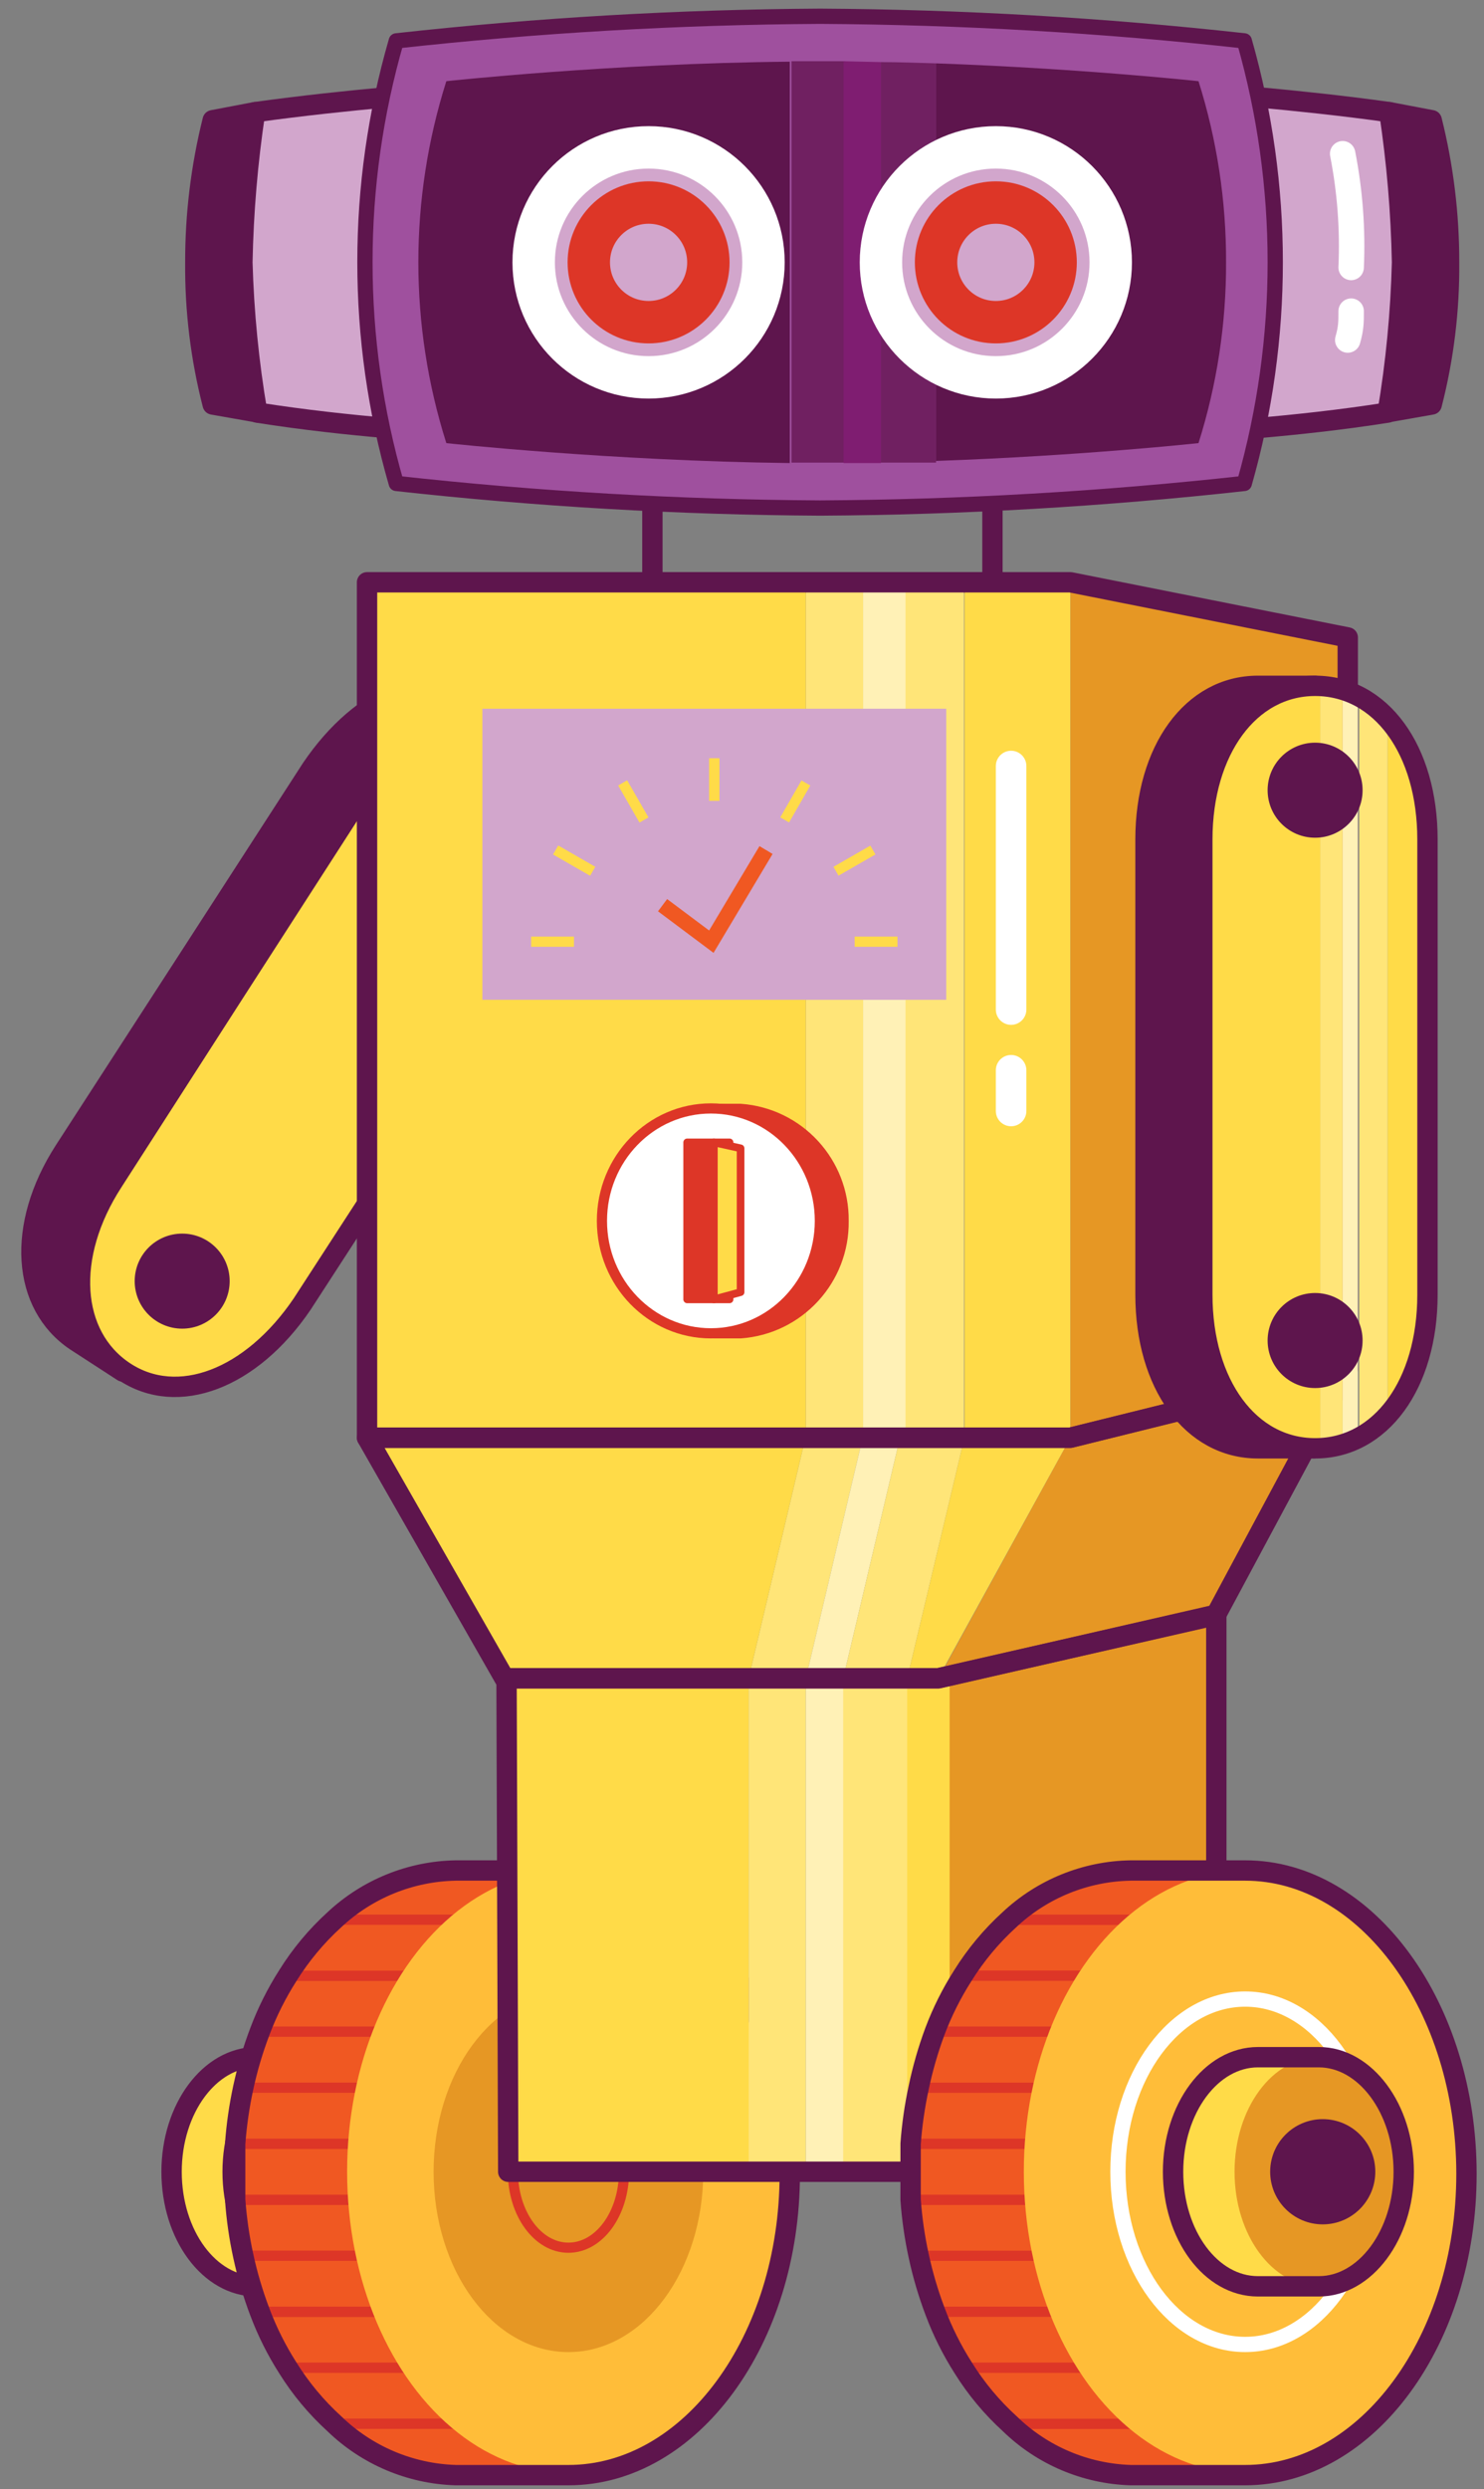 <svg width="105px" height="176px" viewBox="0 0 105 176" version="1.1" xml:space="preserve" xmlns="http://www.w3.org/2000/svg" xmlns:xlink="http://www.w3.org/1999/xlink">
  <rect x="0" y="0" width="105" height="176" fill="#808080" stroke="none"/>
  <defs/>
  <g>
    <title>Slice 1</title>
    <desc>Created with Sketch.</desc>
    <g id="Page-1" stroke="none" stroke-width="1" fill="none" fill-rule="evenodd">
      <g id="MediaLab_Sprites_Room_Robot-03" transform="translate(2, 1)">
        <g id="Left-Wheel" transform="translate(9, 129)">
          <path d="M11.43,15.45 L7.14,15.45 C3.84,15.45 1.14,19.08 1.14,23.55 C1.14,28.02 3.81,31.65 7.14,31.65 L11.43,31.65 L11.43,15.45 Z" id="Shape" stroke="#5E154D" stroke-width="1.44" fill="#FFDB48" fill-rule="nonzero" stroke-linecap="round" stroke-linejoin="round"/>
          <ellipse id="Oval" stroke="#5E154D" stroke-width="1.44" fill="#FFDB48" fill-rule="nonzero" stroke-linecap="round" stroke-linejoin="round" cx="11.43" cy="23.55" rx="5.97" ry="8.1"/>
          <path d="M9.36,37.41 L29.22,37.41 L29.22,33.45 L7.38,33.45 C7.9,34.835 8.564,36.163 9.36,37.41 Z" id="Shape" stroke="#DD3627" stroke-width="0.72" fill="#F05822" fill-rule="nonzero" stroke-linecap="round" stroke-linejoin="round"/>
          <path d="M9.36,9.69 C8.564,10.937 7.9,12.265 7.38,13.65 L29.22,13.65 L29.22,9.69 L9.36,9.69 Z" id="Shape" stroke="#DD3627" stroke-width="0.72" fill="#F05822" fill-rule="nonzero" stroke-linecap="round" stroke-linejoin="round"/>
          <path d="M12.66,41.37 L29.22,41.37 L29.22,37.41 L9.36,37.41 C10.272,38.876 11.382,40.209 12.66,41.37 Z" id="Shape" stroke="#DD3627" stroke-width="0.72" fill="#F05822" fill-rule="nonzero" stroke-linecap="round" stroke-linejoin="round"/>
          <path d="M21.24,45 L29.22,45 L29.22,41.37 L12.66,41.37 C14.968,43.607 18.028,44.901 21.24,45 Z" id="Shape" stroke="#DD3627" stroke-width="0.72" fill="#F05822" fill-rule="nonzero" stroke-linecap="round" stroke-linejoin="round"/>
          <path d="M6.21,29.49 L29.22,29.49 L29.22,25.53 L5.64,25.53 C5.735,26.862 5.926,28.185 6.21,29.49 Z" id="Shape" stroke="#DD3627" stroke-width="0.72" fill="#F05822" fill-rule="nonzero" stroke-linecap="round" stroke-linejoin="round"/>
          <path d="M7.38,33.45 L29.22,33.45 L29.22,29.49 L6.21,29.49 C6.5,30.837 6.891,32.161 7.38,33.45 Z" id="Shape" stroke="#DD3627" stroke-width="0.72" fill="#F05822" fill-rule="nonzero" stroke-linecap="round" stroke-linejoin="round"/>
          <path d="M29.22,2.25 L21.24,2.25 C18.048,2.308 14.991,3.548 12.66,5.73 L29.22,5.73 L29.22,2.25 Z" id="Shape" stroke="#DD3627" stroke-width="0.72" fill="#F05822" fill-rule="nonzero" stroke-linecap="round" stroke-linejoin="round"/>
          <path d="M5.58,23.55 C5.58,24.21 5.58,24.87 5.58,25.53 L29.16,25.53 L29.16,21.57 L5.64,21.57 C5.61,22.23 5.58,22.89 5.58,23.55 Z" id="Shape" stroke="#DD3627" stroke-width="0.72" fill="#F05822" fill-rule="nonzero" stroke-linecap="round" stroke-linejoin="round"/>
          <path d="M29.22,5.73 L12.66,5.73 C11.382,6.891 10.272,8.224 9.36,9.69 L29.22,9.69 L29.22,5.73 Z" id="Shape" stroke="#DD3627" stroke-width="0.72" fill="#F05822" fill-rule="nonzero" stroke-linecap="round" stroke-linejoin="round"/>
          <path d="M6.21,17.61 L29.22,17.61 L29.22,13.65 L7.38,13.65 C6.891,14.939 6.5,16.263 6.21,17.61 Z" id="Shape" stroke="#DD3627" stroke-width="0.72" fill="#F05822" fill-rule="nonzero" stroke-linecap="round" stroke-linejoin="round"/>
          <path d="M5.64,21.57 L29.22,21.57 L29.22,17.61 L6.21,17.61 C5.928,18.915 5.737,20.238 5.64,21.57 Z" id="Shape" stroke="#DD3627" stroke-width="0.72" fill="#F05822" fill-rule="nonzero" stroke-linecap="round" stroke-linejoin="round"/>
          <ellipse id="Oval" fill="#FFBD39" fill-rule="nonzero" cx="29.22" cy="23.55" rx="15.66" ry="21.3"/>
          <ellipse id="Oval" stroke="#E69724" stroke-width="1.08" fill="#E69724" fill-rule="nonzero" cx="29.22" cy="23.55" rx="9" ry="12.21"/>
          <ellipse id="Oval" stroke="#DD3627" stroke-width="0.72" stroke-linecap="round" stroke-linejoin="round" cx="29.22" cy="23.55" rx="3.93" ry="5.37"/>
          <path d="M29.22,2.25 L21.24,2.25 C18.048,2.308 14.991,3.548 12.66,5.73 C11.382,6.891 10.272,8.224 9.36,9.69 C8.564,10.937 7.9,12.265 7.38,13.65 C6.891,14.939 6.5,16.263 6.21,17.61 C5.928,18.915 5.737,20.238 5.64,21.57 C5.64,22.23 5.64,22.89 5.64,23.55 C5.64,24.21 5.64,24.87 5.64,25.53 C5.735,26.862 5.926,28.185 6.21,29.49 C6.5,30.837 6.891,32.161 7.38,33.45 C7.9,34.835 8.564,36.163 9.36,37.41 C10.272,38.876 11.382,40.209 12.66,41.37 C14.968,43.607 18.028,44.901 21.24,45 L29.22,45 C37.86,45 44.88,35.46 44.88,23.7 C44.88,11.94 37.86,2.25 29.22,2.25 Z" id="Shape" stroke="#5E154D" stroke-width="1.44" stroke-linecap="round" stroke-linejoin="round"/>
        </g>
        <g id="Left-Arm" transform="translate(0, 45)" fill-rule="nonzero" stroke="#5E154D">
          <path d="M36,5.73 L32.64,3.57 C28.74,1.02 23.64,3.03 20.04,8.34 L11.31,21.84 L2.55,35.37 C-0.87,40.68 -0.45,46.26 3.36,48.81 L6.69,50.97 L36,5.73 Z" id="Shape" stroke-width="1.44" fill="#5E154D" stroke-linecap="round" stroke-linejoin="round"/>
          <path d="M36,5.73 C32.07,3.21 26.82,5.22 23.4,10.5 L14.7,24 L6,37.53 C2.55,42.84 3,48.45 6.78,50.97 C10.56,53.49 15.78,51.51 19.38,46.2 L28.14,32.7 L36.87,19.17 C40.29,13.89 39.96,8.28 36,5.73 Z" id="Shape" stroke-width="1.44" fill="#FFDB48"/>
          <circle id="Oval" stroke-width="0.72" fill="#000000" stroke-linecap="round" stroke-linejoin="round" cx="32.07" cy="11.91" r="3"/>
          <circle id="Oval" stroke-width="0.72" fill="#5E154D" stroke-linecap="round" stroke-linejoin="round" cx="10.89" cy="44.58" r="3"/>
        </g>
        <g id="Head" transform="translate(9, 0)">
          <rect id="Rectangle-path" stroke="#5E154D" stroke-width="1.44" stroke-linecap="round" stroke-linejoin="round" x="35.16" y="32.97" width="24.06" height="7.23"/>
          <path d="M7.05,6.93 L4.05,7.5 C3.228,10.787 2.815,14.162 2.82,17.55 C2.792,20.939 3.205,24.318 4.05,27.6 L7.29,28.17 C6.691,24.659 6.34,21.11 6.24,17.55 C6.28,13.996 6.55,10.449 7.05,6.93 Z" id="Shape" stroke="#5E154D" stroke-width="1.44" fill="#5E154D" fill-rule="nonzero" stroke-linecap="round" stroke-linejoin="round"/>
          <path d="M7.05,6.93 C6.52,10.447 6.219,13.994 6.15,17.55 C6.25,21.11 6.601,24.659 7.2,28.17 C13.83,29.22 20.4,29.55 20.4,29.55 L20.4,5.55 C20.4,5.55 13.74,6 7.05,6.93 Z" id="Shape" stroke="#5E154D" stroke-width="1.44" fill="#D2A6CC" fill-rule="nonzero" stroke-linecap="round" stroke-linejoin="round"/>
          <path d="M87.3,6.93 L90.3,7.5 C91.122,10.787 91.535,14.162 91.53,17.55 C91.558,20.939 91.145,24.318 90.3,27.6 L87.06,28.17 C87.649,24.658 87.99,21.11 88.08,17.55 C88.05,13.997 87.79,10.449 87.3,6.93 Z" id="Shape" stroke="#5E154D" stroke-width="1.44" fill="#5E154D" fill-rule="nonzero" stroke-linecap="round" stroke-linejoin="round"/>
          <path d="M87.3,6.93 C87.83,10.447 88.131,13.994 88.2,17.55 C88.11,21.11 87.769,24.658 87.18,28.17 C80.55,29.22 73.95,29.55 73.95,29.55 L73.95,5.55 C73.95,5.55 80.64,6 87.3,6.93 Z" id="Shape" stroke="#5E154D" stroke-width="1.44" fill="#D2A6CC" fill-rule="nonzero" stroke-linecap="round" stroke-linejoin="round"/>
          <path d="M77.04,1.89 C67.077,0.788 57.063,0.208 47.04,0.15 C37.016,0.206 27.003,0.787 17.04,1.89 C14.081,12.11 14.081,22.96 17.04,33.18 C27.003,34.283 37.016,34.864 47.04,34.92 C57.063,34.862 67.077,34.282 77.04,33.18 C79.959,22.954 79.959,12.116 77.04,1.89 Z" id="Shape" stroke="#5E154D" stroke-width="1.08" fill="#9F509E" fill-rule="nonzero" stroke-linecap="round" stroke-linejoin="round"/>
          <path d="M20.58,4.74 C17.94,13.066 17.94,22.004 20.58,30.33 C20.58,30.33 32.16,31.59 44.88,31.74 L44.88,3.36 C32.16,3.48 20.58,4.74 20.58,4.74 Z" id="Shape" fill="#5E154D" fill-rule="nonzero"/>
          <path d="M75.75,17.55 C75.764,13.205 75.106,8.884 73.8,4.74 C73.8,4.74 65.49,3.84 55.23,3.48 L55.23,31.59 C65.49,31.23 73.8,30.33 73.8,30.33 C75.106,26.196 75.763,21.885 75.75,17.55 Z" id="Shape" fill="#5E154D" fill-rule="nonzero"/>
          <polygon id="Shape" fill="#702061" fill-rule="nonzero" points="47.19 3.33 45 3.33 45 31.71 48.81 31.71 48.81 3.33"/>
          <polygon id="Shape" fill="#7F1D71" fill-rule="nonzero" points="48.69 3.33 48.69 31.74 51.33 31.74 51.33 3.39"/>
          <path d="M51.33,3.39 L51.33,31.71 L55.23,31.71 L55.23,3.48 C54,3.45 52.65,3.39 51.33,3.39 Z" id="Shape" fill="#702061" fill-rule="nonzero"/>
        </g>
        <g id="Eyes" transform="translate(33, 9)" stroke-width="3">
          <circle id="Oval" stroke="#FFFFFF" fill="#D2A6CC" fill-rule="nonzero" cx="10.89" cy="8.55" r="8.13"/>
          <circle id="Oval" stroke="#DD3627" cx="10.89" cy="8.55" r="4.23"/>
          <circle id="Oval" stroke="#FFFFFF" fill="#D2A6CC" fill-rule="nonzero" cx="35.46" cy="8.55" r="8.13"/>
          <circle id="Oval" stroke="#DD3627" cx="35.46" cy="8.55" r="4.23"/>
        </g>
        <g id="Body" transform="translate(21, 39)">
          <rect id="Rectangle-path" fill="#FFE578" fill-rule="nonzero" x="34.02" y="1.17" width="4.05" height="60.48"/>
          <rect id="Rectangle-path" fill="#FFDB48" fill-rule="nonzero" x="2.97" y="1.17" width="31.05" height="60.48"/>
          <rect id="Rectangle-path" fill="#FFE578" fill-rule="nonzero" x="40.59" y="1.17" width="4.62" height="60.48"/>
          <rect id="Rectangle-path" fill="#FFF1B6" fill-rule="nonzero" x="38.07" y="1.17" width="3" height="60.48"/>
          <rect id="Rectangle-path" fill="#FFDB48" fill-rule="nonzero" x="45.24" y="1.17" width="7.5" height="60.48"/>
          <polygon id="Shape" fill="#E69724" fill-rule="nonzero" points="72.36 56.79 52.74 61.65 52.74 1.17 72.36 5.07"/>
          <polygon id="Shape" fill="#E69724" fill-rule="nonzero" points="52.74 61.65 43.41 78.66 63.03 74.19 72.36 56.79"/>
          <polygon id="Shape" fill="#E69724" fill-rule="nonzero" points="63.06 108.27 43.41 113.55 43.41 78.66 63.06 74.16"/>
          <polygon id="Shape" fill="#FFDB48" fill-rule="nonzero" points="12.78 78.27 12.81 113.19 29.97 113.19 29.97 78.27"/>
          <rect id="Rectangle-path" fill="#FFE578" fill-rule="nonzero" x="29.97" y="78.3" width="4.05" height="34.89"/>
          <rect id="Rectangle-path" fill="#FFF1B6" fill-rule="nonzero" x="34.02" y="78.3" width="3" height="34.89"/>
          <rect id="Rectangle-path" fill="#FFE578" fill-rule="nonzero" x="36.66" y="78.3" width="4.56" height="34.89"/>
          <rect id="Rectangle-path" fill="#FFDB48" fill-rule="nonzero" x="41.19" y="78.3" width="3" height="34.89"/>
          <polygon id="Shape" fill="#FFE578" fill-rule="nonzero" points="33.99 61.65 29.97 78.66 34.02 78.66 38.04 61.65"/>
          <polygon id="Shape" fill="#FFDB48" fill-rule="nonzero" points="27.84 61.65 2.97 61.65 12.69 78.66 27.84 78.66 29.97 78.66 33.99 61.65"/>
          <polygon id="Shape" fill="#FFF1B6" fill-rule="nonzero" points="38.04 61.65 34.02 78.66 36.66 78.66 40.68 61.65"/>
          <polygon id="Shape" fill="#FFE578" fill-rule="nonzero" points="40.68 61.65 36.66 78.66 41.19 78.66 45.24 61.65"/>
          <polygon id="Shape" fill="#FFDB48" fill-rule="nonzero" points="52.74 61.65 45.24 61.65 41.19 78.66 43.38 78.66"/>
          <polygon id="Shape" stroke="#5E154D" stroke-width="1.44" stroke-linecap="round" stroke-linejoin="round" points="43.41 78.66 12.84 78.66 12.96 113.55 43.41 113.55 63.06 108.27 63.06 74.16"/>
          <polygon id="Shape" stroke="#5E154D" stroke-width="1.44" stroke-linecap="round" stroke-linejoin="round" points="52.74 61.65 27.84 61.65 2.97 61.65 12.69 78.66 27.84 78.66 43.38 78.66 63.03 74.19 72.36 56.79"/>
          <polygon id="Shape" stroke="#5E154D" stroke-width="1.44" stroke-linecap="round" stroke-linejoin="round" points="52.74 1.17 2.97 1.17 2.97 61.65 52.74 61.65 72.36 56.79 72.36 5.07"/>
          <path d="M48.54,35.67 L48.54,38.55" id="Shape" stroke="#FFFFFF" stroke-width="2.16" stroke-linecap="round" stroke-linejoin="round"/>
          <path d="M48.54,14.16 L48.54,31.38" id="Shape" stroke="#FFFFFF" stroke-width="2.16" stroke-linecap="round" stroke-linejoin="round"/>
        </g>
        <g id="Dial" stroke-linecap="round" stroke-linejoin="round" transform="translate(39, 75)" fill-rule="nonzero" stroke="#DD3627">
          <path d="M18.69,10.32 C18.733,6.169 15.54,2.701 11.4,2.4 L9.51,2.4 L9.51,18.27 L11.4,18.27 C15.552,17.969 18.749,14.482 18.69,10.32 Z" id="Shape" stroke-width="0.72" fill="#DD3627"/>
          <ellipse id="Oval" stroke-width="0.72" fill="#FFFFFF" cx="9.3" cy="10.32" rx="7.71" ry="7.95"/>
          <rect id="Rectangle-path" stroke-width="0.54" fill="#DD3627" x="7.62" y="4.77" width="3" height="11.1"/>
          <polygon id="Shape" stroke-width="0.54" fill="#FFDB48" points="9.51 15.87 11.4 15.36 11.4 5.19 9.51 4.77"/>
        </g>
        <g id="Meter" transform="translate(30, 48)">
          <rect id="Rectangle-path" stroke="#D2A6CC" stroke-width="1.08" fill="#D2A6CC" fill-rule="nonzero" x="2.67" y="1.65" width="31.74" height="19.5"/>
          <path d="M12.06,6.36 L13.56,8.97" id="Shape" stroke="#FFDB48" stroke-width="0.72"/>
          <path d="M18.54,7.62 L18.54,4.62" id="Shape" stroke="#FFDB48" stroke-width="0.72"/>
          <path d="M7.32,11.1 L9.93,12.6" id="Shape" stroke="#FFDB48" stroke-width="0.72"/>
          <path d="M13.56,8.97 L12.06,6.36" id="Shape" stroke="#FFDB48" stroke-width="0.72"/>
          <path d="M5.58,17.58 L8.61,17.58" id="Shape" stroke="#FFDB48" stroke-width="0.72"/>
          <path d="M9.93,12.6 L7.32,11.1" id="Shape" stroke="#FFDB48" stroke-width="0.72"/>
          <path d="M28.47,17.58 L31.5,17.58" id="Shape" stroke="#FFDB48" stroke-width="0.72"/>
          <path d="M27.15,12.6 L29.76,11.1" id="Shape" stroke="#FFDB48" stroke-width="0.72"/>
          <path d="M18.54,4.62 L18.54,7.62" id="Shape" stroke="#FFDB48" stroke-width="0.72"/>
          <path d="M23.52,8.97 L25.02,6.36" id="Shape" stroke="#FFDB48" stroke-width="0.72"/>
          <polyline id="Shape" stroke="#F05822" stroke-width="1.08" points="22.2 11.1 18.33 17.58 14.88 15"/>
        </g>
        <g id="Right-Wheel" transform="translate(60, 129)">
          <path d="M4.26,33.45 L26.1,33.45 L26.1,29.49 L3,29.49 C3.32,30.84 3.741,32.164 4.26,33.45 Z" id="Shape" stroke="#DD3627" stroke-width="0.72" fill="#F05822" fill-rule="nonzero" stroke-linecap="round" stroke-linejoin="round"/>
          <path d="M3,29.49 L26.1,29.49 L26.1,25.53 L2.52,25.53 C2.586,26.86 2.746,28.183 3,29.49 Z" id="Shape" stroke="#DD3627" stroke-width="0.72" fill="#F05822" fill-rule="nonzero" stroke-linecap="round" stroke-linejoin="round"/>
          <path d="M2.46,23.55 C2.46,24.21 2.46,24.87 2.46,25.53 L26.1,25.53 L26.1,21.57 L2.52,21.57 C2.49,22.23 2.46,22.89 2.46,23.55 Z" id="Shape" stroke="#DD3627" stroke-width="0.72" fill="#F05822" fill-rule="nonzero" stroke-linecap="round" stroke-linejoin="round"/>
          <path d="M6.24,37.41 L26.1,37.41 L26.1,33.45 L4.26,33.45 C4.78,34.835 5.444,36.163 6.24,37.41 Z" id="Shape" stroke="#DD3627" stroke-width="0.72" fill="#F05822" fill-rule="nonzero" stroke-linecap="round" stroke-linejoin="round"/>
          <path d="M18,45 L26.1,45 L26.1,41.37 L9.54,41.37 C11.814,43.584 14.828,44.877 18,45 Z" id="Shape" stroke="#DD3627" stroke-width="0.72" fill="#F05822" fill-rule="nonzero" stroke-linecap="round" stroke-linejoin="round"/>
          <path d="M9.54,41.37 L26.1,41.37 L26.1,37.41 L6.24,37.41 C7.152,38.876 8.262,40.209 9.54,41.37 Z" id="Shape" stroke="#DD3627" stroke-width="0.72" fill="#F05822" fill-rule="nonzero" stroke-linecap="round" stroke-linejoin="round"/>
          <path d="M26.1,5.73 L9.54,5.73 C8.262,6.891 7.152,8.224 6.24,9.69 L26.1,9.69 L26.1,5.73 Z" id="Shape" stroke="#DD3627" stroke-width="0.72" fill="#F05822" fill-rule="nonzero" stroke-linecap="round" stroke-linejoin="round"/>
          <path d="M2.52,21.57 L26.1,21.57 L26.1,17.61 L3,17.61 C2.748,18.917 2.588,20.24 2.52,21.57 Z" id="Shape" stroke="#DD3627" stroke-width="0.72" fill="#F05822" fill-rule="nonzero" stroke-linecap="round" stroke-linejoin="round"/>
          <path d="M6.24,9.69 C5.444,10.937 4.78,12.265 4.26,13.65 L26.1,13.65 L26.1,9.69 L6.24,9.69 Z" id="Shape" stroke="#DD3627" stroke-width="0.72" fill="#F05822" fill-rule="nonzero" stroke-linecap="round" stroke-linejoin="round"/>
          <path d="M3,17.61 L26.1,17.61 L26.1,13.65 L4.26,13.65 C3.741,14.936 3.32,16.26 3,17.61 Z" id="Shape" stroke="#DD3627" stroke-width="0.72" fill="#F05822" fill-rule="nonzero" stroke-linecap="round" stroke-linejoin="round"/>
          <path d="M26.1,2.25 L18,2.25 C14.807,2.303 11.748,3.543 9.42,5.73 L26.1,5.73 L26.1,2.25 Z" id="Shape" stroke="#DD3627" stroke-width="0.72" fill="#F05822" fill-rule="nonzero" stroke-linecap="round" stroke-linejoin="round"/>
          <ellipse id="Oval" fill="#FFBD39" fill-rule="nonzero" cx="26.1" cy="23.55" rx="15.66" ry="21.3"/>
          <path d="M26.1,2.25 L18,2.25 C14.807,2.303 11.748,3.543 9.42,5.73 C8.142,6.891 7.032,8.224 6.12,9.69 C5.324,10.937 4.66,12.265 4.14,13.65 C3.662,14.94 3.281,16.263 3,17.61 C2.718,18.915 2.527,20.238 2.43,21.57 C2.43,22.23 2.43,22.89 2.43,23.55 C2.43,24.21 2.43,24.87 2.43,25.53 C2.525,26.862 2.716,28.185 3,29.49 C3.29,30.837 3.681,32.161 4.17,33.45 C4.69,34.835 5.354,36.163 6.15,37.41 C7.062,38.876 8.172,40.209 9.45,41.37 C11.747,43.605 14.797,44.899 18,45 L26.1,45 C34.74,45 41.76,35.46 41.76,23.7 C41.76,11.94 34.74,2.25 26.1,2.25 Z" id="Shape" stroke="#5E154D" stroke-width="1.44" stroke-linecap="round" stroke-linejoin="round"/>
          <ellipse id="Oval" stroke="#FFFFFF" stroke-width="1.08" cx="26.1" cy="23.55" rx="9" ry="12.21"/>
          <path d="M31.32,15.45 L27,15.45 C23.7,15.45 21,19.08 21,23.55 C21,28.02 23.67,31.65 27,31.65 L31.32,31.65 L31.32,15.45 Z" id="Shape" fill="#FFDB48" fill-rule="nonzero"/>
          <ellipse id="Oval" fill="#E69724" fill-rule="nonzero" cx="31.32" cy="23.55" rx="5.97" ry="8.1"/>
          <circle id="Oval" stroke="#5E154D" stroke-width="1.44" fill="#5E154D" fill-rule="nonzero" stroke-linecap="round" stroke-linejoin="round" cx="31.59" cy="23.55" r="3"/>
          <path d="M31.32,15.45 L27,15.45 C23.7,15.45 21,19.08 21,23.55 C21,28.02 23.67,31.65 27,31.65 L31.32,31.65 C34.59,31.65 37.32,28.02 37.32,23.55 C37.32,19.08 34.59,15.45 31.32,15.45 Z" id="Shape" stroke="#5E154D" stroke-width="1.44" stroke-linecap="round" stroke-linejoin="round"/>
        </g>
        <g id="Head" stroke-linecap="round" stroke-linejoin="round" transform="translate(93, 9)" stroke="#FFFFFF" stroke-width="1.8">
          <path d="M0.6,12 C0.6,12.78 0.6,13.2 0.36,14.04" id="Shape"/>
          <path d="M0,0.87 C0.519,3.517 0.721,6.216 0.6,8.91" id="Shape"/>
        </g>
        <g id="Right-Arm" transform="translate(78, 45)">
          <path d="M13.05,2.49 L9,2.49 C4.35,2.49 1.05,7.05 1.05,13.35 L1.05,45.54 C1.05,51.87 4.35,56.4 9,56.4 L12.99,56.4 L13.05,2.49 Z" id="Shape" stroke="#5E154D" stroke-width="1.44" fill="#5E154D" fill-rule="nonzero" stroke-linecap="round" stroke-linejoin="round"/>
          <path d="M13.05,2.49 C8.4,2.49 5.07,7.05 5.07,13.35 L5.07,45.54 C5.07,51.87 8.4,56.4 13.05,56.4 L13.41,56.4 L13.41,2.4 L13.05,2.49 Z" id="Shape" fill="#FFDB48" fill-rule="nonzero"/>
          <path d="M13.41,2.52 L13.41,56.52 C13.953,56.436 14.486,56.295 15,56.1 L15,2.82 C14.485,2.653 13.951,2.552 13.41,2.52 Z" id="Shape" fill="#FFE578" fill-rule="nonzero"/>
          <path d="M18.18,4.8 L18.18,54 C20.208,51.622 21.278,48.574 21.18,45.45 L21.18,13.35 C21.272,10.227 20.203,7.181 18.18,4.8 Z" id="Shape" fill="#FFDB48" fill-rule="nonzero"/>
          <path d="M16.17,3.24 L16.17,55.65 C16.923,55.247 17.603,54.72 18.18,54.09 L18.18,4.8 C17.595,4.179 16.917,3.653 16.17,3.24 Z" id="Shape" fill="#FFE578" fill-rule="nonzero"/>
          <path d="M15,2.82 L15,56.1 C15.37,55.976 15.731,55.825 16.08,55.65 L16.08,3.24 C15.731,3.074 15.37,2.934 15,2.82 Z" id="Shape" fill="#FFF1B6" fill-rule="nonzero"/>
          <circle id="Oval" stroke="#5E154D" stroke-width="0.72" fill="#5E154D" fill-rule="nonzero" stroke-linecap="round" stroke-linejoin="round" cx="13.05" cy="9.87" r="3"/>
          <circle id="Oval" stroke="#5E154D" stroke-width="0.72" fill="#5E154D" fill-rule="nonzero" stroke-linecap="round" stroke-linejoin="round" cx="13.05" cy="48.78" r="3"/>
          <path d="M13.05,2.49 C8.4,2.49 5.07,7.05 5.07,13.35 L5.07,45.54 C5.07,51.87 8.4,56.4 13.05,56.4 C17.7,56.4 21,51.87 21,45.54 L21,13.35 C21,7.05 17.73,2.49 13.05,2.49 Z" id="Shape" stroke="#5E154D" stroke-width="1.44" stroke-linecap="round" stroke-linejoin="round"/>
        </g>
      </g>
    </g>
  </g>
</svg>